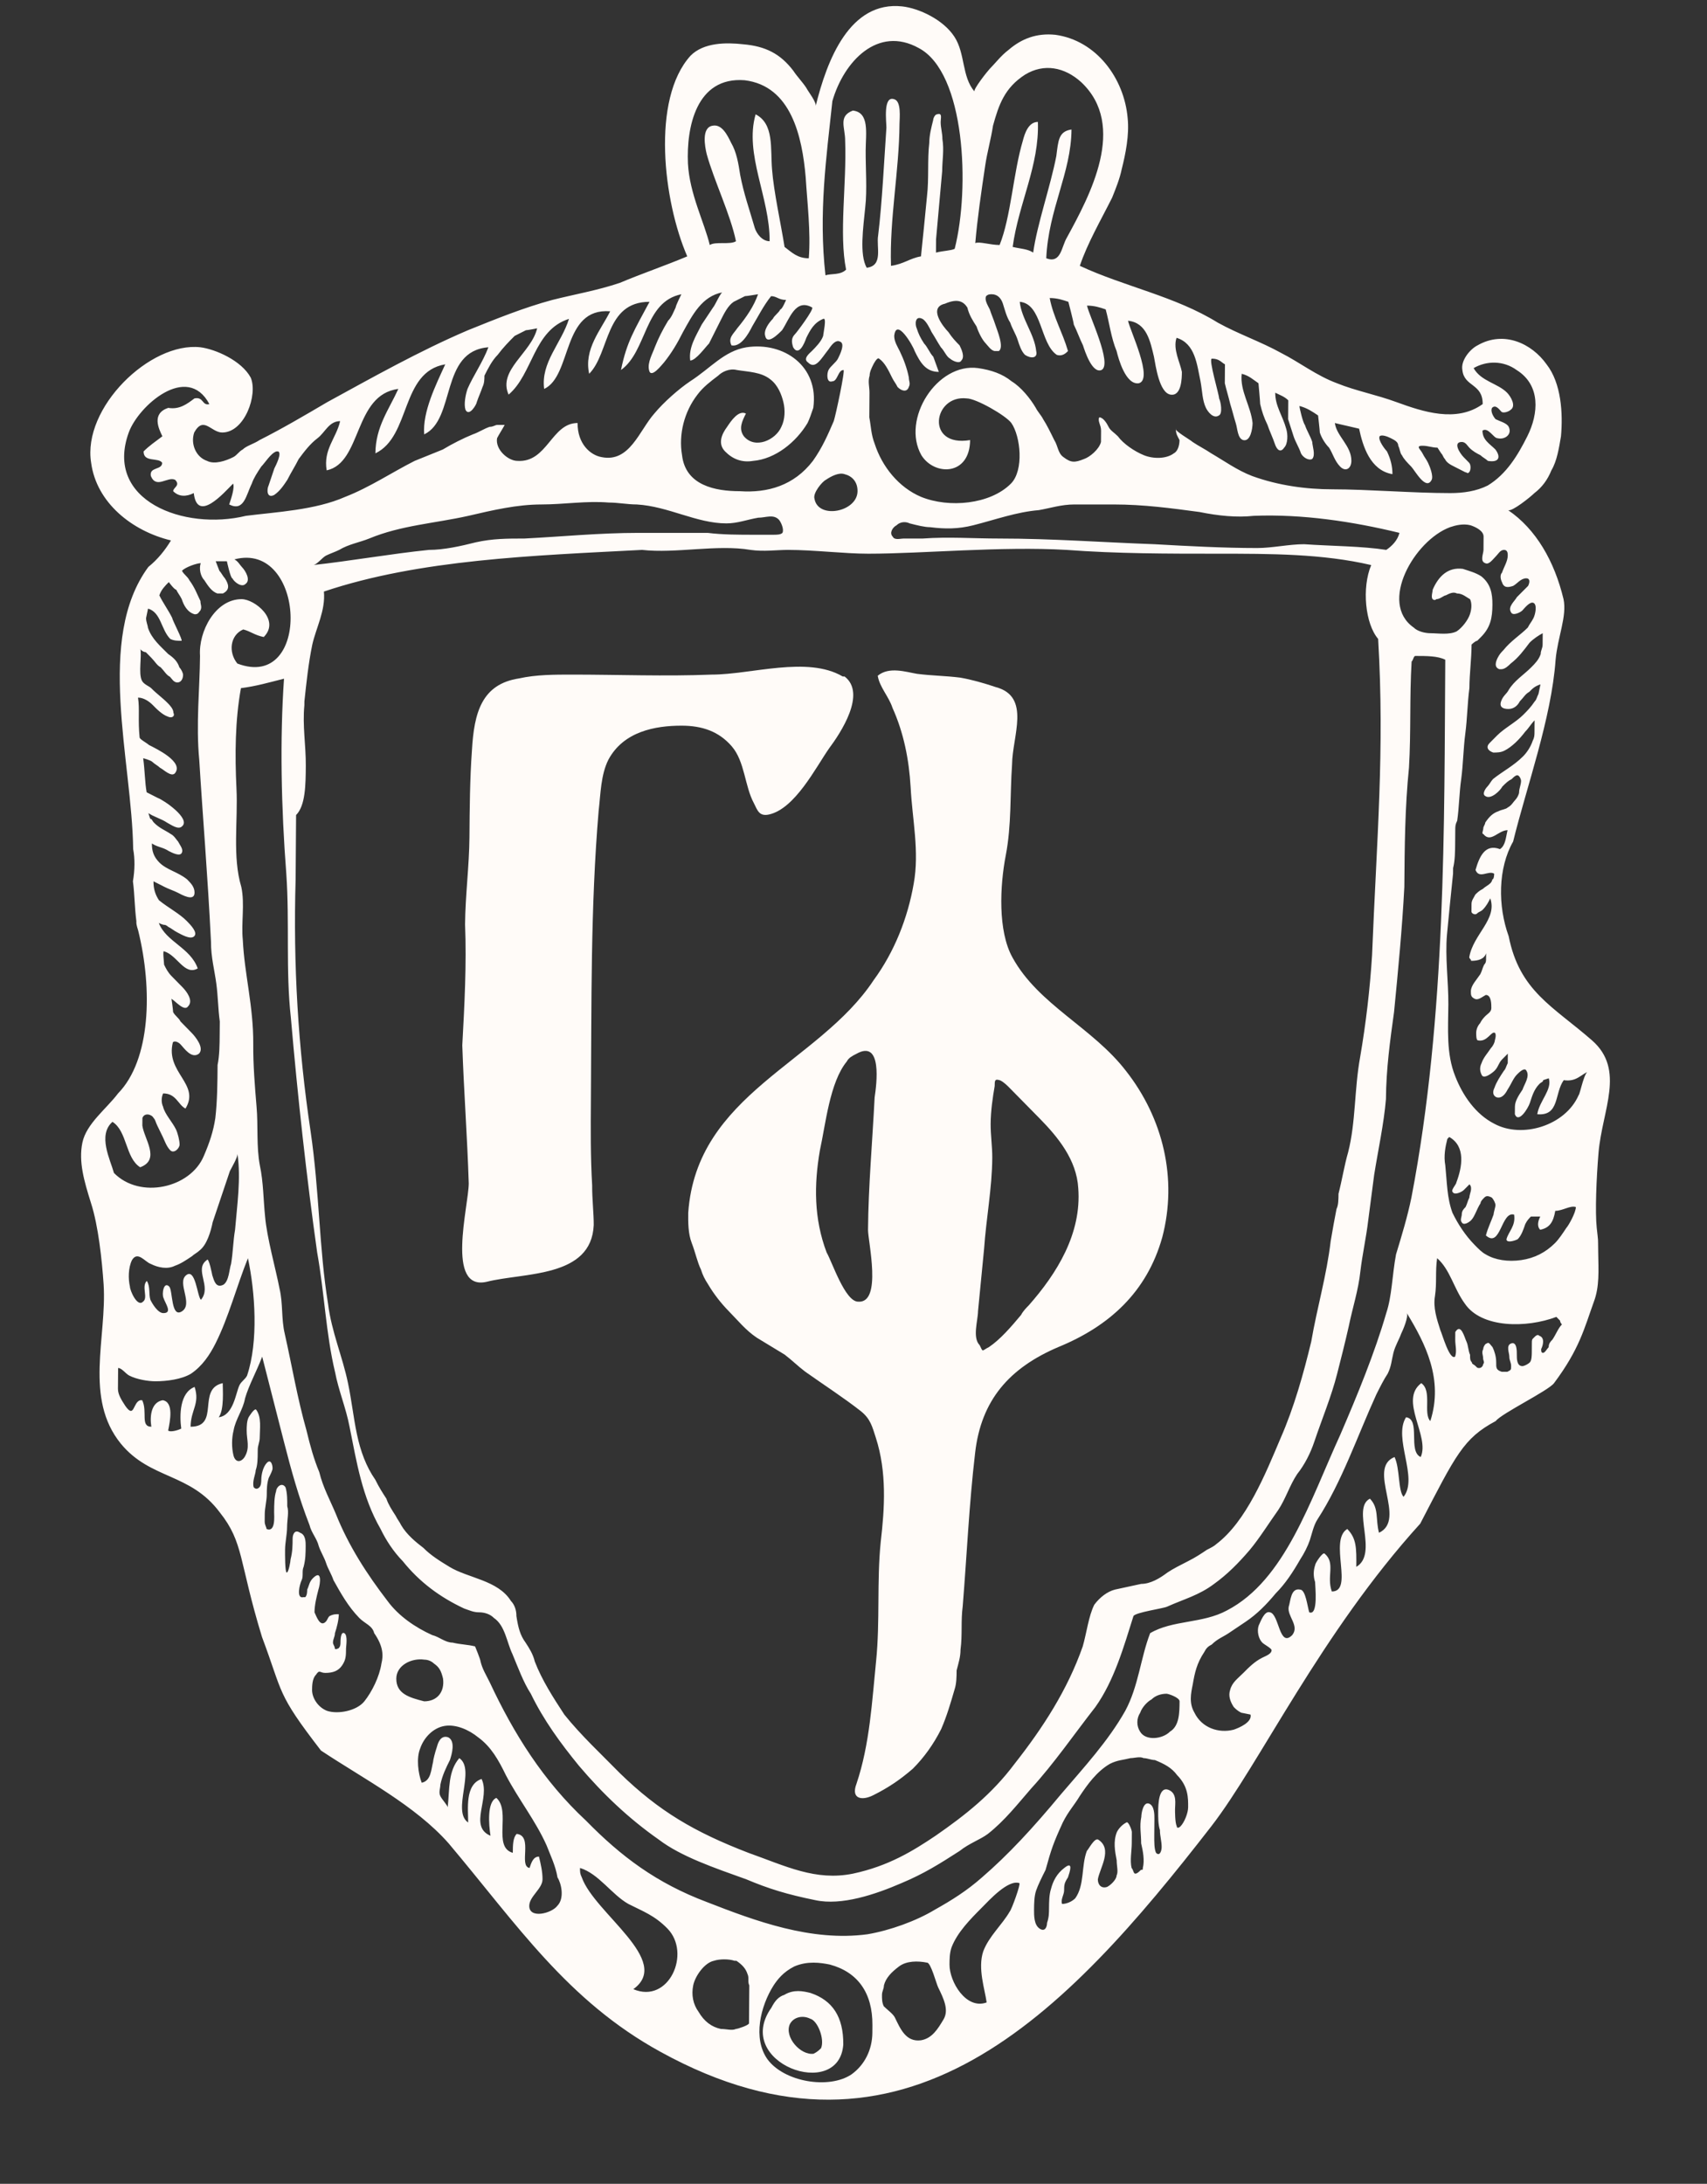<?xml version="1.0" encoding="UTF-8"?> <svg xmlns="http://www.w3.org/2000/svg" width="61" height="78" viewBox="0 0 61 78" fill="none"><rect x="0" y="0" width="61" height="78" fill="#333333" stroke="none"/><g clip-path="url(#clip0_2283_529)"><path d="M28.959 71.182C28.695 71.116 28.365 71.05 28.033 71.248C27.834 71.314 27.701 71.445 27.567 71.708C26.164 73.683 29.988 75.066 30.135 73.025C30.143 72.037 29.75 71.445 28.959 71.182ZM29.341 73.156C29.274 73.222 29.208 73.288 29.075 73.354C28.612 73.42 28.022 72.762 28.224 72.301C28.358 72.037 28.689 71.972 28.952 72.103C29.216 72.169 29.476 72.828 29.341 73.156Z" fill="#FFFBF8"></path><path d="M16.751 42.269C16.745 43.08 15.921 46.12 17.394 45.782C18.732 45.444 21.136 45.647 21.217 43.755C21.22 43.35 21.157 42.809 21.161 42.337C21.101 41.323 21.109 40.31 21.116 39.296C21.142 35.851 21.1 32.405 21.393 28.959C21.464 28.351 21.469 27.675 21.741 27.135C22.283 26.122 23.42 25.919 24.355 25.919C25.09 25.919 25.69 26.122 26.154 26.662C26.618 27.203 26.611 28.081 26.941 28.689C27.072 28.959 27.137 29.162 27.472 29.094C28.409 28.892 29.155 27.405 29.628 26.73C30.033 26.189 30.978 24.77 30.181 24.162H30.114C28.85 23.419 26.841 24.095 25.438 24.095C23.767 24.162 22.097 24.095 20.427 24.095C19.825 24.095 19.157 24.095 18.555 24.23C17.217 24.433 16.942 25.446 16.865 26.797C16.791 27.811 16.783 28.892 16.776 29.905C16.768 30.919 16.627 32 16.619 33.013C16.676 34.432 16.598 35.918 16.52 37.337C16.575 38.959 16.697 40.58 16.751 42.269Z" fill="#FFFBF8"></path><path d="M24.594 43.318C24.591 43.656 24.588 44.061 24.72 44.399C24.851 44.736 24.916 45.074 25.048 45.344C25.113 45.547 25.179 45.682 25.311 45.885C25.51 46.222 25.775 46.56 26.041 46.83C26.374 47.168 26.639 47.505 27.039 47.776C27.372 47.978 27.706 48.181 28.039 48.383C28.306 48.586 28.505 48.789 28.772 48.991C29.438 49.464 30.171 49.937 30.771 50.41C31.104 50.68 31.169 50.95 31.299 51.355C31.692 52.571 31.616 53.855 31.473 55.07C31.329 56.489 31.452 57.907 31.308 59.325C31.163 60.744 31.085 62.297 30.605 63.716C30.401 64.256 30.802 64.324 31.205 64.121C31.743 63.851 32.147 63.581 32.619 63.175C33.024 62.77 33.362 62.297 33.634 61.757C33.839 61.284 33.976 60.811 34.113 60.339C34.182 60.136 34.184 59.866 34.185 59.663C34.254 59.393 34.323 59.19 34.325 58.92C34.396 58.38 34.332 57.907 34.403 57.367C34.551 55.543 34.631 53.719 34.846 51.896C35.06 50.005 36.074 48.856 37.821 48.113C39.634 47.37 40.983 46.154 41.533 44.196C42.085 42.102 41.565 39.941 40.238 38.252C39.043 36.699 37.107 35.888 36.182 34.2C35.653 33.254 35.732 31.633 35.941 30.552C36.15 29.472 36.09 28.391 36.166 27.31C36.173 26.297 36.853 24.879 35.583 24.541C35.182 24.406 34.714 24.271 34.313 24.203C33.778 24.136 33.309 24.136 32.773 24.068C32.372 24.001 31.771 23.798 31.366 24.136C31.43 24.541 31.763 24.879 31.894 25.284C32.289 26.162 32.483 27.108 32.542 28.121C32.601 29.269 32.861 30.417 32.651 31.565C32.441 32.781 31.963 33.997 31.219 35.01C29.255 37.982 24.893 39.063 24.594 43.318ZM34.95 46.83C35.022 46.087 35.095 45.344 35.167 44.601C35.242 43.52 35.451 42.44 35.459 41.359C35.462 40.954 35.398 40.549 35.401 40.143C35.404 39.671 35.475 39.198 35.545 38.792C35.546 38.59 35.547 38.522 35.747 38.59C35.881 38.657 36.014 38.792 36.08 38.86C36.213 38.995 36.346 39.13 36.479 39.265C36.679 39.468 36.945 39.738 37.144 39.941C37.809 40.616 38.473 41.427 38.532 42.44C38.654 44.061 37.773 45.479 36.76 46.627C36.692 46.695 36.557 46.83 36.489 46.965C36.151 47.37 35.746 47.843 35.342 48.113C35.073 48.249 35.14 48.316 35.008 48.046C34.742 47.776 34.947 47.168 34.95 46.83ZM29.299 41.089C29.507 40.143 29.651 38.657 30.26 37.914C30.328 37.779 30.462 37.712 30.597 37.644C31.539 37.104 31.326 38.725 31.255 39.198C31.177 40.751 31.031 42.372 31.019 43.926C31.016 44.331 31.536 46.56 30.666 46.492C30.197 46.492 29.738 45.074 29.54 44.736C29.08 43.52 29.089 42.305 29.299 41.089Z" fill="#FFFBF8"></path><path d="M56.892 37.16C55.498 35.943 54.3 35.402 53.913 33.44C53.52 32.358 53.53 31.005 54.072 30.058C54.554 28.096 55.441 25.661 55.59 23.564C55.663 22.753 56.002 22.009 55.873 21.4C55.549 20.047 54.889 18.897 53.892 18.221C54.025 18.288 54.697 17.747 54.832 17.612C55.1 17.409 55.303 17.139 55.439 16.8C55.642 16.462 55.712 15.989 55.782 15.583C55.855 14.771 55.796 13.689 55.267 13.013C54.738 12.268 53.739 11.795 52.799 12.336C52.531 12.471 52.194 12.877 52.258 13.216C52.321 13.824 52.99 13.689 52.984 14.433C52.044 15.109 50.844 14.704 49.911 14.365C49.178 14.095 48.444 13.96 47.778 13.689C47.045 13.418 46.447 12.945 45.782 12.607C45.05 12.201 44.25 11.93 43.518 11.524C41.988 10.578 40.186 10.239 38.588 9.495C38.861 8.684 39.335 7.872 39.742 7.06C39.878 6.722 40.014 6.384 40.084 6.046C40.221 5.504 40.36 4.828 40.297 4.219C40.175 2.799 39.182 1.446 37.714 1.243C37.046 1.175 36.51 1.378 36.039 1.784C35.77 1.987 35.568 2.258 35.366 2.461C35.299 2.528 34.759 3.205 34.826 3.272C34.362 2.731 34.502 1.92 34.105 1.311C33.709 0.702 32.843 0.296 32.242 0.229C30.373 0.026 29.555 2.122 29.142 3.813C29.21 3.678 28.879 3.272 28.813 3.137C28.681 2.934 28.482 2.731 28.35 2.528C27.887 1.92 27.354 1.649 26.553 1.581C25.952 1.514 25.15 1.514 24.679 1.987C23.264 3.543 23.705 7.196 24.559 9.157C23.755 9.495 22.951 9.766 22.147 10.104C21.343 10.375 20.54 10.51 19.737 10.713C18.733 10.983 17.727 11.389 16.722 11.795C14.979 12.539 13.302 13.486 11.692 14.365C10.886 14.839 10.081 15.312 9.276 15.718C9.075 15.854 8.807 15.921 8.672 16.056C8.538 16.124 8.471 16.259 8.336 16.327C8.068 16.462 7.666 16.598 7.4 16.462C7 16.327 6.803 15.854 6.94 15.448C7.278 14.839 7.541 15.448 7.942 15.448C8.744 15.448 9.221 14.095 8.959 13.486C8.629 12.877 7.697 12.472 7.163 12.404C5.36 12.201 2.937 14.568 3.257 16.53C3.447 17.95 4.709 18.965 6.109 19.303C5.907 19.641 5.637 19.98 5.301 20.25C3.411 22.82 4.715 27.149 4.759 30.329C4.823 30.667 4.82 31.073 4.75 31.478C4.813 31.952 4.81 32.425 4.873 32.899C4.873 32.967 4.873 32.967 4.873 32.967C4.873 32.967 4.872 33.034 4.938 33.237C5.457 35.334 5.387 37.859 4.218 39.054C3.813 39.595 3.083 40.136 2.944 40.813C2.805 41.489 2.999 42.165 3.254 42.977C3.515 43.789 3.643 44.998 3.703 45.877C3.823 47.772 2.997 49.944 4.321 51.568C5.381 52.853 6.797 52.599 7.855 54.02C8.716 55.102 8.529 55.746 9.362 58.467C10.13 60.516 9.869 60.45 11.47 62.525C12.999 63.54 14.839 64.487 16.032 65.84C18.482 68.748 20.275 71.46 23.602 73.286C32.32 78.088 38.091 71.928 43.286 65.231C45.017 62.999 47.199 58.332 50.752 54.421C52.025 51.97 52.291 51.374 53.451 50.756C53.654 50.485 55.33 49.674 55.533 49.403C56.444 48.186 56.616 47.441 56.957 46.495C57.162 45.953 57.122 45.378 57.112 44.736C57.102 44.127 57.121 44.428 57.06 43.859C56.999 43.291 57.046 42.094 57.124 41.171C57.254 39.642 58.093 38.215 56.892 37.16ZM35.207 5.91C35.277 5.437 35.414 4.963 35.485 4.49C35.691 3.746 35.896 3.137 36.634 2.664C37.305 2.258 38.039 2.393 38.636 2.934C40.295 4.49 38.941 6.993 38.128 8.481C37.925 8.819 37.92 9.428 37.388 9.225C37.467 7.466 38.279 6.181 38.29 4.625C37.822 4.693 37.819 5.031 37.748 5.572C37.54 6.654 37.062 8.007 36.921 9.022C36.722 8.886 36.455 8.886 36.188 8.819C36.4 7.263 37.145 5.91 37.089 4.355C36.755 4.355 36.619 4.76 36.55 5.031C36.207 6.181 36.129 7.737 35.721 8.751C35.386 8.751 34.987 8.616 34.852 8.684C34.926 7.804 35.066 6.857 35.207 5.91ZM34.568 10.983C34.633 11.254 34.765 11.457 34.897 11.66C34.963 11.863 35.094 12.133 35.227 12.268C35.293 12.336 35.425 12.539 35.559 12.539C35.626 12.539 35.693 12.539 35.693 12.539C35.894 12.404 35.631 11.795 35.566 11.592C35.501 11.389 35.435 11.254 35.37 11.051C35.304 10.916 35.172 10.713 35.239 10.578C35.307 10.51 35.373 10.51 35.44 10.51C35.641 10.51 35.773 10.645 35.839 10.848C35.904 11.051 35.969 11.322 36.101 11.524C36.166 11.727 36.298 11.93 36.364 12.133C36.429 12.336 36.494 12.539 36.627 12.674C36.827 12.81 37.094 12.81 37.029 12.539C36.967 11.93 36.503 11.389 36.441 10.78C37.242 10.848 37.164 12.268 37.763 12.674C37.963 12.742 38.098 12.607 38.165 12.539C37.969 11.863 37.639 11.322 37.511 10.645C37.778 10.645 37.978 10.713 38.178 10.78C38.178 10.78 38.373 11.524 38.372 11.592C38.504 11.863 38.569 12.066 38.701 12.336C38.766 12.539 39.028 13.351 39.362 13.216C39.765 13.013 38.909 11.254 38.845 10.916C39.112 10.916 39.312 10.983 39.512 11.051C39.642 11.524 39.705 12.066 39.902 12.539C39.967 12.81 40.227 13.757 40.695 13.689C41.231 13.554 40.375 11.795 40.311 11.457C40.979 11.524 41.107 12.201 41.237 12.742C41.301 13.08 41.428 14.027 41.828 14.095C42.229 14.162 42.234 13.486 42.235 13.283C42.171 12.945 41.907 12.472 42.044 12.066C42.71 12.268 42.772 13.013 42.901 13.621C42.965 13.96 42.963 14.298 43.094 14.568C43.16 14.704 43.359 14.974 43.56 14.839C43.694 14.771 43.63 14.365 43.565 14.23C43.566 14.095 43.174 12.81 43.308 12.81C43.575 12.81 43.641 12.945 43.774 13.013C43.774 13.013 43.77 13.621 43.769 13.689C43.834 13.96 43.899 14.162 43.964 14.433C44.029 14.636 44.094 14.906 44.159 15.109C44.225 15.312 44.222 15.651 44.422 15.718C44.689 15.786 44.759 15.312 44.761 15.109C44.699 14.501 44.302 13.96 44.373 13.351C44.64 13.418 44.772 13.554 44.972 13.689C44.972 13.689 45.034 14.365 45.033 14.433C45.098 14.704 45.163 14.906 45.295 15.177C45.36 15.38 45.492 15.651 45.557 15.854C45.623 16.056 45.755 16.192 45.89 15.989C46.025 15.854 46.027 15.515 45.962 15.312C45.832 14.839 45.567 14.501 45.571 14.027C45.704 14.095 45.904 14.162 46.036 14.298C46.036 14.298 46.032 14.906 46.031 14.974C46.097 15.177 46.162 15.38 46.227 15.583C46.293 15.786 46.425 15.989 46.49 16.192C46.556 16.327 46.755 16.462 46.889 16.395C47.024 16.259 46.893 15.921 46.894 15.786C46.829 15.583 46.697 15.38 46.631 15.177C46.565 15.109 46.435 14.568 46.436 14.501C46.703 14.568 46.902 14.704 47.102 14.839C47.102 14.839 47.164 15.38 47.164 15.448C47.229 15.651 47.361 15.854 47.494 15.989C47.626 16.192 47.691 16.462 47.89 16.665C48.089 16.868 48.29 16.733 48.292 16.462C48.296 15.921 47.764 15.583 47.701 15.109C47.968 15.177 48.301 15.245 48.568 15.312C48.697 15.921 48.958 16.8 49.759 16.936C49.761 16.665 49.696 16.395 49.564 16.124C49.498 16.056 49.233 15.718 49.301 15.583C49.368 15.515 49.568 15.583 49.701 15.651C49.835 15.718 49.968 15.786 49.967 15.921C50.032 16.056 50.031 16.192 50.098 16.259C50.164 16.395 50.296 16.53 50.429 16.665C50.561 16.8 50.957 17.544 51.16 17.139C51.228 17.003 51.097 16.665 51.031 16.53C50.965 16.395 50.899 16.327 50.833 16.192C50.767 16.056 50.568 15.921 50.835 15.921C51.036 15.921 51.169 15.989 51.369 15.989L51.502 16.192C51.568 16.259 51.567 16.327 51.634 16.395C51.699 16.53 51.833 16.598 51.966 16.665C52.099 16.733 52.232 16.8 52.365 16.868C52.432 16.868 52.431 16.936 52.499 16.868C52.566 16.8 52.567 16.598 52.501 16.53C52.435 16.462 52.369 16.395 52.302 16.327C52.17 16.192 51.905 15.786 52.239 15.786C52.373 15.786 52.439 15.921 52.505 15.989C52.638 16.124 52.771 16.192 52.904 16.259C52.971 16.327 53.103 16.395 53.17 16.462C53.57 16.53 53.639 16.327 53.44 16.056C53.241 15.854 52.975 15.718 52.977 15.38C53.179 15.245 53.376 15.651 53.51 15.651C53.777 15.718 54.046 15.515 53.914 15.245C53.848 15.109 53.581 15.042 53.448 14.974C53.382 14.906 53.25 14.704 53.318 14.568C53.452 14.433 53.584 14.636 53.651 14.704C53.717 14.771 53.918 14.704 53.985 14.636C54.187 14.501 53.989 14.162 53.856 14.027C53.525 13.689 52.924 13.621 52.66 13.148C53.129 12.877 53.731 12.877 54.196 13.216C55.061 13.757 54.986 14.771 54.579 15.583C54.24 16.259 53.835 16.936 53.163 17.342C52.761 17.544 52.293 17.612 51.825 17.612C50.489 17.612 48.886 17.477 47.617 17.477C46.681 17.477 45.68 17.342 44.747 17.003C44.214 16.8 43.749 16.462 43.283 16.192C43.084 16.056 42.817 15.921 42.618 15.786C42.551 15.718 41.953 15.38 42.02 15.312C42.018 15.515 42.085 15.583 42.15 15.718C42.149 15.921 42.081 16.124 41.947 16.192C41.678 16.395 41.21 16.395 40.877 16.259C40.544 16.124 40.145 15.854 39.947 15.583C39.814 15.448 39.681 15.38 39.615 15.245C39.549 15.109 39.417 14.906 39.283 14.906C39.215 15.042 39.348 15.177 39.347 15.38C39.346 15.515 39.345 15.651 39.344 15.786C39.275 16.056 38.939 16.327 38.738 16.395C38.403 16.53 38.269 16.53 38.003 16.327C37.804 16.192 37.806 15.921 37.674 15.718C37.542 15.448 37.41 15.177 37.278 14.974C37.212 14.839 37.08 14.704 37.014 14.568C36.816 14.23 36.485 13.824 36.152 13.621C35.82 13.351 35.42 13.216 34.953 13.148C33.485 12.945 32.2 14.974 32.926 16.259C33.388 17.003 34.657 17.003 34.667 15.718C33.061 15.989 33.343 14.095 34.544 14.23C34.878 14.23 35.943 14.839 36.141 15.109C36.472 15.583 36.597 16.8 36.125 17.274C35.385 18.018 33.914 18.153 32.915 17.747C32.115 17.409 31.52 16.665 31.258 15.854C31.127 15.515 31.129 15.245 31.065 14.906C31.067 14.636 31.069 14.298 31.071 14.027C31.073 13.824 31.008 13.621 31.076 13.418C31.077 13.283 31.145 13.148 31.212 13.013C31.212 13.013 31.348 12.742 31.414 12.81C31.614 12.945 31.745 13.216 31.877 13.486C31.943 13.621 32.009 13.689 32.075 13.824C32.208 13.96 32.408 14.027 32.476 13.824C32.544 13.689 32.477 13.621 32.478 13.486C32.414 13.148 32.283 12.81 32.151 12.539C32.086 12.404 31.953 12.201 31.955 11.998C32.027 11.322 32.62 12.336 32.686 12.539C32.883 12.945 33.081 13.283 33.549 13.283L33.352 12.742C33.22 12.607 33.154 12.404 33.022 12.268C32.89 12.066 32.824 11.93 32.759 11.727C32.693 11.592 32.695 11.254 32.962 11.389C33.095 11.457 33.227 11.727 33.292 11.863C33.424 12.066 33.49 12.201 33.622 12.404C33.755 12.539 33.82 12.742 33.953 12.81C34.02 12.877 34.286 13.013 34.354 12.877C34.488 12.742 34.357 12.471 34.291 12.336C34.158 12.201 34.026 12.066 33.894 11.863C33.695 11.66 33.165 10.983 33.767 10.848C34.237 10.645 34.436 10.78 34.568 10.983ZM10.928 27.352C10.933 26.608 10.805 25.932 10.877 25.188C10.877 25.12 10.877 25.12 10.878 25.052C10.95 24.376 11.021 23.7 11.16 23.023C11.298 22.415 11.637 21.806 11.575 21.129C14.991 19.98 19.068 19.844 22.945 19.641C24.147 19.777 25.619 19.438 26.82 19.641C27.288 19.709 27.756 19.641 28.157 19.641C29.092 19.641 30.16 19.777 31.029 19.777C32.967 19.777 35.775 19.506 38.112 19.641C39.916 19.777 41.72 19.777 43.524 19.777C45.395 19.777 47.266 19.777 49 20.183C48.66 20.994 48.784 22.279 49.248 22.82C49.485 26.811 49.195 29.99 49.031 34.116C48.955 35.334 48.812 36.551 48.603 37.769C48.394 38.919 48.452 40.069 48.177 41.151C48.04 41.624 47.969 42.098 47.832 42.639C47.83 42.842 47.829 43.045 47.761 43.18C47.692 43.519 47.622 43.924 47.552 44.33C47.41 45.548 47.067 46.698 46.858 47.915C46.582 49.065 46.239 50.282 45.763 51.365C45.219 52.65 44.538 54.341 43.463 55.153C43.396 55.22 43.262 55.288 43.128 55.355C42.926 55.491 42.725 55.626 42.456 55.761C42.188 55.897 41.92 56.032 41.718 56.167C41.45 56.37 41.114 56.573 40.78 56.573C40.445 56.641 40.178 56.708 39.843 56.776C39.575 56.844 39.306 57.047 39.104 57.317C38.901 57.723 38.829 58.332 38.692 58.805C38.146 60.361 37.267 61.714 36.256 62.999C35.446 64.081 34.505 64.825 33.431 65.569C32.625 66.11 31.752 66.651 30.48 66.922C29.142 67.193 28.077 66.651 26.744 66.178C24.812 65.434 23.548 64.69 22.155 63.337C21.492 62.661 20.762 61.984 20.166 61.24C19.769 60.632 19.373 60.023 19.111 59.346C19.046 59.076 18.914 58.873 18.782 58.67C18.583 58.4 18.518 58.129 18.454 57.723C18.456 57.52 18.391 57.317 18.258 57.182C17.796 56.438 16.727 56.37 16.062 55.964C15.729 55.761 15.397 55.558 15.132 55.288C14.866 55.085 14.534 54.815 14.336 54.476C14.27 54.341 14.204 54.273 14.138 54.138C14.006 53.935 13.874 53.732 13.808 53.529C13.676 53.326 13.544 53.123 13.412 52.853C13.082 52.379 12.885 51.838 12.756 51.23C12.627 50.621 12.565 50.012 12.436 49.403C12.242 48.456 11.848 47.577 11.722 46.562C11.402 44.601 11.417 42.571 11.099 40.407C10.653 37.431 10.474 34.455 10.564 31.411C10.569 30.667 10.575 29.855 10.581 29.111C10.917 28.773 10.923 28.029 10.928 27.352ZM11.181 20.183C11.315 20.183 11.517 19.912 11.651 19.844C11.786 19.777 11.986 19.709 12.121 19.641C12.456 19.438 12.857 19.371 13.193 19.235C14.332 18.762 15.535 18.694 16.74 18.424C17.61 18.221 18.48 18.018 19.349 18.018C20.151 18.018 20.953 17.883 21.755 17.95C22.089 17.95 22.422 18.018 22.757 18.018C23.892 18.086 24.89 18.694 25.959 18.694C26.36 18.694 26.695 18.559 27.096 18.491C27.363 18.491 27.632 18.356 27.831 18.559C27.897 18.627 28.029 18.897 27.961 19.033C27.893 19.1 27.76 19.1 27.626 19.1C27.426 19.1 27.158 19.1 26.958 19.1C26.424 19.1 25.822 19.1 25.288 19.033C25.088 19.033 24.887 19.033 24.62 19.033C24.018 19.033 23.417 19.033 22.816 19.033C21.413 19.033 20.075 19.168 18.738 19.235C18.137 19.235 17.602 19.235 17 19.371C16.465 19.506 15.862 19.641 15.328 19.641C13.99 19.777 12.452 20.047 11.181 20.183ZM29.106 17.815C29.04 17.612 29.377 17.206 29.511 17.139C29.713 17.003 29.981 16.868 30.181 16.936C30.448 17.003 30.647 17.206 30.644 17.544C30.639 18.288 29.234 18.559 29.106 17.815ZM49.538 19.641C48.671 19.506 47.602 19.506 46.6 19.438C46.065 19.438 45.463 19.574 44.928 19.574C43.726 19.574 42.457 19.506 41.254 19.438C39.384 19.371 37.581 19.235 35.71 19.235C34.775 19.235 33.907 19.168 32.971 19.235C32.77 19.235 32.503 19.235 32.302 19.235C32.169 19.235 31.968 19.303 31.902 19.168C31.769 19.033 31.904 18.83 32.038 18.762C32.173 18.627 32.374 18.627 32.507 18.694C32.774 18.762 33.04 18.83 33.241 18.83C33.775 18.897 34.242 18.897 34.778 18.762C35.581 18.559 36.319 18.288 37.121 18.221C37.522 18.153 37.924 18.018 38.392 18.018C38.859 18.018 39.327 18.018 39.795 18.018C40.864 18.018 41.865 18.153 42.867 18.288C43.534 18.424 44.201 18.491 44.803 18.424C46.541 18.356 48.343 18.627 50.01 19.033C49.942 19.303 49.74 19.506 49.538 19.641ZM29.745 3.611C30.156 2.19 31.369 0.905 32.833 1.717C34.496 2.596 34.666 6.722 34.116 8.887C33.982 8.954 33.715 8.954 33.447 9.022C33.448 8.886 33.449 8.751 33.45 8.548C33.523 7.737 33.596 6.925 33.669 6.113C33.672 5.707 33.741 5.369 33.677 4.963C33.679 4.76 33.613 4.558 33.615 4.355C33.616 4.219 33.684 4.016 33.483 4.084C33.416 4.084 33.349 4.219 33.348 4.287C33.279 4.558 33.21 4.828 33.208 5.099C33.137 5.707 33.199 6.384 33.128 6.993C33.055 7.737 32.983 8.481 32.911 9.157C32.51 9.225 32.308 9.428 31.84 9.495C31.785 7.804 32.132 6.113 32.144 4.422C32.146 4.219 32.217 3.611 31.951 3.543C31.55 3.408 31.677 4.355 31.676 4.558C31.601 5.64 31.522 7.263 31.38 8.413C31.31 8.819 31.573 9.495 30.971 9.563C30.707 9.089 30.847 8.142 30.92 7.398C30.991 6.79 30.93 5.978 30.935 5.369C30.939 4.76 31.078 4.016 30.477 3.949C29.942 4.152 30.206 4.558 30.202 5.031C30.258 6.587 29.977 8.345 30.235 9.631C30.033 9.833 29.7 9.766 29.498 9.833C29.248 7.601 29.529 5.64 29.745 3.611ZM26.61 2.866C28.279 3.069 28.666 4.896 28.79 6.316C28.849 7.263 28.976 8.278 28.902 9.225C28.501 9.225 28.302 9.022 28.036 8.819C27.909 8.007 27.65 6.857 27.589 6.046C27.527 5.302 27.668 4.422 27.002 4.084C26.591 5.504 27.515 7.06 27.503 8.616C27.236 8.616 27.037 8.345 26.972 8.142C26.777 7.466 26.58 6.925 26.451 6.249C26.388 5.843 26.324 5.437 26.126 5.099C25.994 4.828 25.797 4.422 25.462 4.49C25.061 4.558 25.189 5.234 25.254 5.504C25.515 6.451 26.107 7.669 26.3 8.616C26.099 8.751 25.565 8.616 25.364 8.751C25.169 7.94 24.642 6.925 24.584 5.843C24.526 4.558 24.874 2.731 26.61 2.866ZM4.601 15.448C4.942 14.501 6.691 12.945 7.482 14.433C7.214 14.501 7.283 14.162 6.949 14.23C6.68 14.433 6.411 14.636 6.011 14.568C5.408 14.771 5.671 15.312 5.803 15.583C5.534 15.786 5.333 15.921 5.131 16.124C5.128 16.53 5.664 16.327 5.796 16.53C5.794 16.8 5.327 16.665 5.391 17.003C5.588 17.477 5.993 17.003 6.259 17.139C6.458 17.342 6.19 17.409 6.189 17.544C6.388 17.747 6.655 17.747 6.924 17.612C7.049 18.694 7.993 17.612 8.329 17.274C8.395 17.409 8.259 17.815 8.19 18.018C8.723 18.288 8.794 17.68 8.998 17.274C9.066 17.071 9.201 16.868 9.336 16.665C9.471 16.53 9.674 16.192 9.875 16.124H9.942C10.075 16.192 9.871 16.598 9.803 16.733C9.735 16.936 9.667 17.139 9.598 17.342C9.531 17.477 9.528 17.815 9.796 17.68C9.998 17.544 10.133 17.342 10.268 17.139C10.404 16.868 10.539 16.665 10.674 16.395C10.877 16.124 11.079 15.854 11.348 15.651C11.617 15.448 11.754 15.042 12.155 15.042C12.016 15.651 11.546 16.056 11.674 16.8C12.945 16.53 12.629 14.095 14.234 13.892C13.895 14.636 13.422 15.245 13.415 16.192C14.69 15.583 14.306 13.283 15.911 13.013C15.572 13.757 15.097 14.704 15.158 15.515C16.297 14.974 15.714 12.539 17.453 12.404C17.248 12.945 16.911 13.418 16.706 13.892C16.638 14.095 16.569 14.433 16.634 14.636C16.766 14.906 17.037 14.433 17.037 14.365C17.105 14.162 17.173 14.027 17.242 13.824C17.309 13.689 17.31 13.554 17.311 13.418C17.447 13.148 17.583 12.877 17.785 12.674C17.987 12.404 18.189 12.201 18.391 11.998C18.525 11.93 18.659 11.863 18.793 11.795C18.86 11.795 19.195 11.727 19.195 11.727C18.988 12.607 17.781 13.216 18.175 14.095C19.049 13.351 19.061 11.795 20.333 11.389C20.059 12.268 19.319 12.945 19.446 13.892C20.452 13.418 20.069 10.983 21.805 11.119C21.466 11.795 20.86 12.471 21.054 13.351C21.794 12.607 21.607 10.78 23.211 10.78C22.669 11.795 22.398 12.201 22.191 13.216C23.131 12.539 23.01 10.78 24.349 10.51C24.349 10.51 24.145 10.916 24.145 10.983C24.077 11.119 24.009 11.322 23.874 11.457C23.671 11.795 23.535 12.066 23.399 12.404C23.331 12.607 23.128 12.945 23.193 13.216C23.257 13.554 23.662 13.013 23.729 12.945C23.999 12.607 24.202 12.268 24.405 11.863C24.744 11.254 25.083 10.578 25.819 10.442C25.752 10.442 25.548 10.916 25.481 10.983C25.346 11.186 25.211 11.389 25.076 11.592C24.872 11.998 24.602 12.404 24.665 12.877C24.866 12.877 25.203 12.404 25.338 12.268C25.474 11.998 25.609 11.727 25.745 11.457C25.88 11.186 26.016 10.916 26.218 10.78C26.352 10.713 26.486 10.645 26.62 10.578C26.687 10.578 27.088 10.51 27.088 10.51C26.951 10.916 26.681 11.322 26.344 11.727C26.209 11.93 26.008 12.066 26.139 12.336C26.473 12.404 26.744 11.93 26.879 11.66C27.082 11.322 27.285 10.916 27.555 10.578C27.756 10.578 27.822 10.713 28.089 10.713C28.089 10.713 27.953 11.051 27.886 11.051C27.818 11.186 27.684 11.254 27.616 11.389C27.482 11.524 27.279 11.795 27.345 11.998C27.409 12.336 27.813 11.93 27.947 11.795C28.218 11.389 28.423 10.645 29.023 10.983C29.089 11.051 28.481 11.863 28.414 11.93C28.279 12.066 28.278 12.201 28.344 12.404C28.542 12.742 28.746 12.268 28.814 12.066C28.95 11.795 29.085 11.524 29.42 11.389C29.554 11.322 29.416 11.93 29.416 11.998C29.348 12.201 29.145 12.404 29.011 12.539C28.944 12.607 28.675 12.81 28.874 12.945C29.14 13.216 29.343 12.81 29.613 12.472C29.748 12.268 29.883 12.133 30.016 12.201C30.216 12.268 30.012 12.674 29.944 12.81C29.877 12.945 29.675 13.08 29.607 13.216C29.54 13.351 29.537 13.689 29.738 13.621C29.938 13.621 29.941 13.216 30.142 13.216C30.209 13.216 29.863 14.839 29.794 15.042C29.59 15.515 29.386 15.989 29.049 16.462C28.374 17.342 27.437 17.612 26.435 17.544C25.566 17.544 24.499 17.342 24.373 16.259C24.245 15.515 24.451 14.704 24.924 14.095C25.126 13.824 25.395 13.621 25.664 13.418C25.798 13.283 26.066 13.148 26.333 13.216C26.734 13.283 27.201 13.283 27.533 13.554C27.799 13.757 27.93 14.095 27.995 14.365C28.06 14.636 28.057 14.974 27.922 15.245C27.718 15.718 26.98 16.056 26.583 15.583C26.384 15.312 26.52 15.042 26.656 14.771C26.39 14.636 26.119 15.042 25.984 15.245C25.782 15.515 25.646 15.854 25.911 16.124C26.176 16.395 26.509 16.53 26.911 16.462C27.713 16.395 28.453 15.786 28.858 15.109C28.926 14.974 28.994 14.771 29.063 14.568C29.274 13.08 28.011 12.201 26.673 12.404C25.87 12.539 25.398 13.148 24.66 13.621C24.257 13.892 23.719 14.365 23.382 14.771C22.843 15.38 22.5 16.53 21.499 16.327C21.099 16.259 20.634 15.854 20.64 15.109C19.704 15.109 19.56 16.53 18.492 16.462C18.157 16.462 17.693 16.056 17.763 15.651C17.831 15.515 17.965 15.312 18.034 15.177C18.034 15.177 17.833 15.177 17.766 15.177C17.699 15.177 17.632 15.245 17.498 15.245C17.297 15.312 17.096 15.448 16.895 15.515C16.56 15.651 16.157 15.854 15.822 16.056C15.487 16.192 15.152 16.327 14.817 16.462C14.012 16.868 13.206 17.409 12.335 17.747C11.262 18.221 9.859 18.288 8.789 18.424C6.58 18.965 3.715 17.883 4.601 15.448ZM4.019 40.069C4.551 40.407 4.477 41.354 5.009 41.692C5.746 41.422 5.15 40.678 5.087 40.204C5.087 40.136 5.088 40.001 5.089 39.934C5.157 39.731 5.424 39.798 5.49 39.934C5.556 40.001 5.555 40.069 5.621 40.204C5.687 40.339 5.753 40.475 5.819 40.61C5.884 40.745 5.95 40.948 6.082 41.083C6.215 41.219 6.417 41.016 6.418 40.88C6.419 40.745 6.354 40.475 6.288 40.339C6.157 40.069 5.891 39.798 5.827 39.528C5.761 39.392 5.762 39.189 5.83 39.054C6.298 39.054 6.362 39.46 6.628 39.595C7.169 38.716 5.902 38.31 6.178 37.228C6.245 37.16 6.378 37.228 6.444 37.295C6.577 37.431 6.841 37.837 7.11 37.634C7.312 37.431 6.981 37.025 6.848 36.89C6.716 36.754 6.583 36.619 6.45 36.484C6.385 36.349 6.251 36.281 6.186 36.146C6.186 36.078 6.123 35.605 6.122 35.672C6.255 35.74 6.587 36.146 6.722 35.943C6.924 35.74 6.659 35.402 6.526 35.266C6.394 35.131 6.261 34.996 6.128 34.861C5.996 34.725 5.93 34.59 5.864 34.455C5.865 34.387 5.801 33.913 5.868 33.981C6.334 34.116 6.596 34.861 7.066 34.59C6.804 33.846 5.937 33.643 5.675 32.967C5.675 32.967 5.808 33.034 5.875 33.034C5.941 33.034 6.008 33.102 6.008 33.102C6.141 33.169 6.207 33.237 6.34 33.305C6.473 33.372 6.806 33.575 6.941 33.44C7.075 33.305 6.81 33.034 6.677 32.899C6.412 32.628 6.013 32.425 5.681 32.155C5.548 31.952 5.483 31.749 5.485 31.478L5.885 31.681C6.018 31.749 6.218 31.817 6.351 31.884C6.484 31.952 6.95 32.222 6.952 31.884C6.954 31.681 6.821 31.546 6.688 31.411C6.356 31.14 5.956 31.073 5.69 30.802C5.491 30.599 5.426 30.396 5.428 30.126C5.628 30.261 5.828 30.261 6.028 30.396C6.161 30.464 6.427 30.599 6.495 30.464C6.563 30.329 6.43 30.193 6.364 30.058C6.298 29.99 6.232 29.855 6.099 29.787C5.899 29.652 5.699 29.584 5.501 29.382C5.434 29.314 5.435 29.246 5.368 29.246L5.303 29.043C5.502 29.179 5.769 29.246 5.968 29.382C6.101 29.449 6.367 29.652 6.502 29.517C6.838 29.246 5.841 28.57 5.641 28.502C5.508 28.435 5.374 28.367 5.241 28.299C5.177 27.961 5.18 27.555 5.117 27.082C5.117 27.082 5.383 27.149 5.45 27.217C5.516 27.285 5.649 27.352 5.715 27.42C5.849 27.488 6.114 27.758 6.248 27.623C6.586 27.217 5.587 26.744 5.321 26.608C5.254 26.541 4.988 26.405 4.989 26.338C4.926 25.729 4.996 25.323 4.932 24.917C5.133 24.917 5.332 25.052 5.465 25.188C5.597 25.323 5.796 25.526 5.996 25.594C6.129 25.661 6.263 25.594 6.198 25.459C6.199 25.323 6.066 25.188 6 25.12C5.801 24.917 5.601 24.782 5.402 24.579C5.336 24.512 5.136 24.444 5.07 24.309C4.939 24.038 5.077 23.429 5.012 23.159C5.012 23.226 5.145 23.294 5.211 23.294C5.278 23.362 5.344 23.429 5.41 23.497C5.543 23.632 5.609 23.767 5.742 23.835C5.875 23.97 5.94 24.106 6.073 24.173C6.14 24.241 6.206 24.376 6.339 24.376C6.473 24.376 6.541 24.241 6.542 24.106C6.542 24.038 6.476 23.903 6.41 23.835C6.345 23.632 6.212 23.497 6.013 23.362C5.747 23.091 5.415 22.82 5.285 22.415C5.285 22.347 5.219 22.212 5.22 22.076L5.29 21.738C5.756 21.873 5.752 22.482 6.083 22.82C6.217 22.888 6.35 22.888 6.484 22.888C6.551 22.888 6.155 22.144 6.156 22.076C6.024 21.806 5.826 21.535 5.694 21.265C5.762 21.062 5.897 20.927 6.032 20.791C6.032 20.791 6.23 21.062 6.297 21.062C6.363 21.197 6.429 21.265 6.495 21.4C6.56 21.603 6.692 21.873 6.959 21.941C7.092 21.941 7.093 21.873 7.16 21.806C7.228 21.671 7.162 21.603 7.163 21.468C7.031 21.197 6.965 20.994 6.767 20.724C6.701 20.588 6.568 20.521 6.502 20.385C6.637 20.25 7.039 20.115 7.173 20.115C7.104 20.318 7.169 20.588 7.302 20.724C7.434 20.927 7.566 21.129 7.766 21.197C7.833 21.197 7.9 21.197 7.966 21.197C8.235 21.062 8.169 20.859 8.037 20.656C7.971 20.588 7.905 20.453 7.839 20.385L7.708 20.047C7.841 20.047 7.975 20.047 8.108 20.047C8.108 20.047 8.238 20.656 8.304 20.656C8.37 20.791 8.636 20.994 8.771 20.859C8.972 20.724 8.774 20.385 8.641 20.25C8.575 20.183 8.509 20.047 8.376 19.98C10.92 19.303 11.148 24.714 8.482 23.7C8.151 23.294 8.223 22.685 8.692 22.482C8.959 22.55 9.091 22.685 9.425 22.753C10.031 22.144 9.101 21.4 8.633 21.4C7.698 21.4 7.088 22.55 7.148 23.429C7.14 24.579 6.997 25.864 7.121 27.149C7.24 29.111 7.424 31.276 7.54 33.643C7.537 34.184 7.667 34.657 7.73 35.131C7.793 35.605 7.79 36.01 7.854 36.484C7.853 36.619 7.851 36.822 7.85 36.957C7.848 37.295 7.845 37.701 7.775 38.04C7.771 38.648 7.766 39.325 7.695 39.934C7.624 40.407 7.488 40.813 7.284 41.286C6.807 42.436 5 42.842 4.072 41.895C3.942 41.422 3.481 40.542 4.019 40.069ZM7.179 46.427C7.046 46.292 6.987 45.277 6.651 45.548C6.315 45.818 6.911 46.562 6.508 46.833C6.105 47.103 6.179 46.089 6.047 45.953C5.847 45.751 5.777 46.224 5.843 46.359C5.908 46.562 6.173 46.901 5.839 46.901C5.638 46.901 5.441 46.562 5.375 46.427C5.309 46.224 5.378 45.953 5.246 45.751C5.044 45.953 5.308 46.359 5.107 46.495C4.905 46.698 4.642 46.089 4.643 45.953C4.579 45.683 4.582 45.277 4.717 45.007C4.92 44.668 5.184 45.074 5.384 45.142C5.65 45.277 5.984 45.345 6.253 45.209C6.453 45.142 6.655 45.007 6.856 44.871C6.924 44.804 7.058 44.736 7.125 44.668C7.394 44.465 7.531 43.992 7.6 43.654C7.737 43.248 7.873 42.842 8.01 42.436C8.078 42.233 8.147 42.03 8.215 41.828C8.283 41.692 8.486 41.354 8.487 41.219C8.614 42.098 8.473 43.045 8.4 43.924C8.33 44.33 8.327 44.736 8.258 45.142C8.189 45.345 8.186 45.751 7.985 45.886C7.716 46.021 7.652 45.751 7.586 45.548C7.586 45.548 7.458 44.871 7.39 45.007C6.92 45.345 7.583 45.953 7.179 46.427ZM7.816 50.621C8.019 50.35 7.957 49.606 7.959 49.403C7.022 49.606 7.881 50.959 6.811 50.959C6.816 50.35 7.151 50.147 6.955 49.538C6.419 49.741 6.413 50.553 6.477 51.026C6.343 51.094 6.075 51.162 6.009 51.094C6.078 50.756 6.217 50.08 5.816 50.012C5.415 50.08 5.344 50.553 5.408 50.959C5.007 50.959 5.279 50.418 5.081 50.012C5.014 50.012 5.014 50.012 5.014 50.012C4.746 50.08 4.809 50.688 4.478 50.215C4.346 50.012 4.214 49.809 4.215 49.606C4.216 49.538 4.221 48.862 4.221 48.862C4.355 48.862 4.487 49.065 4.62 49.133C4.886 49.268 5.286 49.336 5.554 49.336C5.955 49.336 6.49 49.268 6.825 49.065C7.228 48.794 7.498 48.389 7.702 47.983C8.177 47.036 8.452 45.953 8.86 44.939C9.119 46.156 9.239 47.915 8.829 49.133C8.762 49.268 8.627 49.336 8.56 49.471C8.424 49.741 8.351 50.553 7.816 50.621ZM13.631 59.414C13.561 59.888 13.29 60.429 13.02 60.767C12.75 61.105 12.081 61.24 11.681 61.105C11.348 60.97 11.15 60.632 11.152 60.361C11.153 60.226 11.155 59.955 11.29 59.82C11.425 59.617 11.424 59.752 11.624 59.752C11.891 59.752 12.092 59.685 12.227 59.482C12.363 59.279 12.364 59.143 12.366 58.873C12.366 58.805 12.436 58.4 12.303 58.332C12.17 58.264 12.167 58.602 12.167 58.67C12.166 58.737 12.166 58.805 12.098 58.873C12.098 58.873 11.964 58.94 11.965 58.873C11.965 58.805 11.899 58.737 11.899 58.67C11.9 58.535 11.968 58.467 11.969 58.332C12.037 58.129 12.106 57.858 12.107 57.655C11.974 57.655 11.907 57.655 11.773 57.723C11.705 57.791 11.705 57.858 11.638 57.926C11.436 58.129 11.305 57.723 11.239 57.588C11.241 57.317 11.31 57.047 11.379 56.776C11.447 56.573 11.518 56.032 11.181 56.37C11.047 56.505 11.046 56.641 10.978 56.776C10.977 56.844 10.976 56.979 10.909 57.047H10.842C10.575 57.114 10.712 56.573 10.78 56.438C10.848 56.303 10.783 56.1 10.85 55.964C10.919 55.694 10.921 55.491 10.923 55.22C10.924 55.085 10.925 54.815 10.726 54.747C10.526 54.611 10.458 54.815 10.457 54.95C10.455 55.22 10.453 55.423 10.384 55.694C10.384 55.761 10.314 56.167 10.247 56.167C10.181 56.167 10.186 55.491 10.187 55.355C10.189 55.085 10.257 54.815 10.259 54.544C10.261 54.273 10.33 54.003 10.265 53.8C10.266 53.597 10.268 53.326 10.203 53.123C10.071 52.92 9.869 53.123 9.868 53.259C9.8 53.462 9.798 53.732 9.796 54.003C9.795 54.138 9.857 54.747 9.524 54.611C9.524 54.544 9.458 54.476 9.459 54.341C9.46 54.273 9.461 54.138 9.461 54.07C9.463 53.867 9.531 53.597 9.533 53.394C9.534 53.191 9.536 52.988 9.604 52.785C9.672 52.65 9.74 52.515 9.74 52.447C9.741 52.312 9.676 52.109 9.541 52.244C9.407 52.379 9.338 52.65 9.337 52.853C9.336 52.92 9.335 53.056 9.268 53.123C9.2 53.191 9.133 53.191 9.067 53.123C9.002 52.92 9.137 52.65 9.138 52.515C9.207 52.312 9.208 52.109 9.21 51.838C9.21 51.838 9.21 51.838 9.211 51.771C9.212 51.635 9.28 51.5 9.281 51.365C9.283 51.026 9.353 50.621 9.154 50.35C9.088 50.282 8.885 50.621 8.885 50.621C8.817 50.756 8.816 50.959 8.815 51.094C8.812 51.432 8.944 51.703 8.741 52.041C8.606 52.244 8.405 52.244 8.341 51.974C8.276 51.703 8.278 51.365 8.347 51.094C8.417 50.688 8.687 50.35 8.757 49.944C8.894 49.471 9.164 48.997 9.369 48.456C9.629 49.471 9.889 50.485 10.148 51.5C10.408 52.515 10.668 53.462 11.062 54.476C11.127 54.747 11.325 54.95 11.39 55.22C11.456 55.423 11.588 55.626 11.653 55.829C11.718 56.032 11.851 56.235 11.916 56.438C12.18 56.911 12.444 57.385 12.841 57.791C13.04 57.994 13.307 58.061 13.372 58.332C13.702 58.805 13.7 59.143 13.631 59.414ZM14.162 59.955C14.165 59.482 14.702 59.211 15.169 59.279C15.303 59.279 15.436 59.346 15.502 59.414C15.701 59.549 15.767 59.685 15.832 59.955C15.895 60.429 15.626 60.767 15.158 60.767C14.624 60.632 14.158 60.496 14.162 59.955ZM19.915 68.072C19.712 68.343 18.909 68.546 18.913 68.072C18.915 67.734 19.385 67.463 19.387 67.125C19.389 66.854 19.325 66.584 19.26 66.313C19.059 66.313 18.991 66.516 18.923 66.719C18.522 66.651 19.065 65.569 18.464 65.502C18.329 65.637 18.327 65.907 18.325 66.178C17.592 65.975 18.27 64.69 17.738 64.216C17.403 64.352 17.464 65.163 17.528 65.569C16.729 65.231 17.538 64.216 17.209 63.54C16.606 63.743 16.733 64.622 16.73 65.096C16.131 64.69 17.011 63.202 16.413 62.796C16.008 63.27 16.07 63.878 15.999 64.555C15.999 64.487 15.8 64.284 15.735 64.149C15.669 64.013 15.736 63.878 15.737 63.743C15.807 63.405 15.943 63.134 16.078 62.864C16.146 62.661 16.284 62.187 16.017 62.052C15.817 61.984 15.683 62.12 15.614 62.39C15.545 62.593 15.477 62.864 15.476 62.931C15.407 63.202 15.404 63.608 15.07 63.675C14.939 63.337 14.876 62.796 15.012 62.458C15.149 62.052 15.485 61.714 15.886 61.646C16.288 61.578 16.754 61.781 17.086 62.052C17.551 62.39 17.815 62.864 18.078 63.405C18.54 64.284 19.136 65.028 19.53 65.907C19.661 66.246 19.858 66.651 19.922 67.057C20.055 67.26 20.184 67.801 19.915 68.072ZM22.632 71.048C24.043 70.034 21.249 68.343 20.791 67.057C20.725 66.922 20.726 66.854 20.727 66.719C21.393 66.922 21.856 67.666 22.455 68.004C22.987 68.275 23.387 68.41 23.851 68.883C24.713 69.763 23.898 71.589 22.632 71.048ZM26.766 72.266C26.766 72.333 26.364 72.469 26.297 72.469C26.163 72.536 25.963 72.469 25.762 72.469C25.429 72.401 25.163 72.198 24.965 71.86C24.767 71.589 24.702 71.251 24.772 70.913C24.841 70.575 25.179 70.101 25.513 70.034C25.714 69.966 26.048 69.966 26.248 70.034C26.248 70.034 26.248 70.034 26.315 70.034C26.514 70.169 26.647 70.304 26.712 70.507C26.778 70.642 26.71 70.778 26.776 70.913C26.773 71.386 26.769 71.86 26.766 72.266ZM31.174 72.604C31.169 73.213 30.898 73.754 30.428 74.092C29.622 74.633 28.02 74.363 27.425 73.551C26.896 72.807 27.172 71.657 27.645 70.913C27.78 70.71 27.982 70.439 28.385 70.236C28.854 70.034 29.321 70.101 29.655 70.169C30.655 70.439 31.184 71.183 31.176 72.333C31.175 72.469 31.174 72.536 31.174 72.604ZM33.716 72.13C33.513 72.469 33.31 72.807 32.909 72.874C32.374 72.942 32.177 72.469 31.98 72.063C31.914 71.928 31.714 71.792 31.581 71.657C31.516 71.522 31.517 71.386 31.518 71.251C31.519 71.116 31.586 71.048 31.587 70.913C31.656 70.642 31.858 70.439 32.127 70.236C32.395 70.034 32.796 70.034 33.13 70.101C33.263 70.101 33.459 70.845 33.524 70.981C33.722 71.386 33.919 71.792 33.716 72.13ZM36.083 68.275C35.812 68.748 35.342 69.154 35.137 69.695C34.932 70.304 35.194 71.048 35.258 71.522C34.521 71.792 33.927 70.778 33.931 70.169C33.933 69.966 33.934 69.763 34.002 69.56C34.207 69.019 34.678 68.546 35.082 68.14C35.351 67.869 36.025 67.125 36.425 67.26C36.492 67.26 36.151 68.207 36.083 68.275ZM35.09 67.057C34.552 67.531 34.015 67.869 33.411 68.207C32.74 68.613 31.802 68.951 30.999 69.087C28.993 69.357 26.994 68.613 25.261 67.937C23.462 67.26 22.2 66.313 20.94 65.028C19.413 63.608 18.357 61.917 17.502 60.09C17.37 59.82 17.238 59.617 17.173 59.346C17.174 59.279 16.977 58.805 16.977 58.805C16.71 58.737 16.442 58.737 16.176 58.67C15.908 58.67 15.71 58.467 15.443 58.4C14.843 58.129 14.245 57.723 13.848 57.182C13.12 56.235 12.459 55.22 12 54.07C11.803 53.597 11.54 53.123 11.41 52.582C11.213 52.109 11.083 51.635 10.953 51.094C10.627 49.944 10.436 48.794 10.177 47.645C10.047 47.103 10.118 46.562 9.988 46.021C9.859 45.345 9.534 44.195 9.473 43.451C9.41 42.842 9.415 42.233 9.286 41.625C9.157 40.948 9.229 40.204 9.168 39.528C9.106 38.783 9.045 38.04 9.05 37.295C9.06 35.943 8.735 34.793 8.677 33.575C8.615 32.967 8.753 32.29 8.624 31.681C8.298 30.599 8.508 29.314 8.45 28.164C8.392 26.947 8.401 25.729 8.61 24.579C9.145 24.512 9.613 24.376 10.149 24.241C9.999 26.405 10.048 28.84 10.231 31.208C10.352 32.967 10.206 34.657 10.394 36.349C10.64 39.189 10.953 42.031 11.334 44.736C11.591 46.156 11.647 47.645 11.971 48.997C12.1 49.674 12.362 50.282 12.491 50.959C12.749 52.244 12.94 53.462 13.6 54.611C13.797 55.017 14.062 55.423 14.393 55.761C14.989 56.505 15.72 57.047 16.586 57.452C16.785 57.52 16.919 57.588 17.119 57.588C17.32 57.588 17.52 57.655 17.652 57.791C18.051 58.061 18.113 58.67 18.311 59.076C18.508 59.549 18.704 60.09 18.969 60.496C19.429 61.443 20.025 62.255 20.687 63.067C21.548 64.081 22.477 64.96 23.541 65.705C24.338 66.313 25.538 66.719 26.671 67.125C27.47 67.463 28.137 67.666 29.137 67.869C30.071 68.072 31.277 67.666 32.215 67.26C33.02 66.922 33.557 66.584 34.295 66.11C34.631 65.84 35.033 65.705 35.302 65.502C35.907 65.028 36.379 64.419 36.851 63.878C37.659 62.999 38.402 61.917 39.144 60.97C39.819 60.023 40.162 58.805 40.504 57.723C40.572 57.588 41.575 57.452 41.709 57.385C42.313 57.114 42.848 56.979 43.386 56.573C43.856 56.235 44.26 55.829 44.664 55.355C45.002 54.95 45.34 54.409 45.677 53.935C45.947 53.529 46.084 53.056 46.355 52.65C46.624 52.312 46.828 51.906 46.965 51.5C47.238 50.688 47.578 49.877 47.784 49.065C47.922 48.524 48.06 47.983 48.198 47.374C48.336 46.698 48.541 46.089 48.613 45.412C48.684 44.804 48.823 44.195 48.894 43.586C48.965 43.045 49.036 42.504 49.106 41.963C49.246 41.083 49.454 40.136 49.527 39.257C49.535 38.175 49.676 37.16 49.817 36.146C49.962 34.657 50.107 33.169 50.184 31.681C50.195 30.261 50.205 28.84 50.35 27.42C50.426 26.135 50.368 24.917 50.444 23.632C50.511 23.564 50.513 23.429 50.58 23.429C50.98 23.429 51.381 23.429 51.647 23.564C51.605 29.382 51.687 36.281 50.437 42.774C50.298 43.451 50.093 44.127 49.887 44.804C49.748 45.548 49.743 46.292 49.538 46.901C49.126 48.321 48.514 49.809 47.902 51.23C46.816 53.597 45.926 56.438 43.846 57.52C42.974 57.994 41.906 57.858 41.101 58.332C40.76 59.211 40.686 60.226 40.212 61.105C39.603 62.187 38.727 63.134 37.918 64.081C36.907 65.299 36.031 66.246 35.09 67.057ZM42.152 60.767C42.149 61.173 42.146 61.646 41.81 61.849C41.541 62.12 40.939 62.187 40.741 61.849C40.609 61.646 40.611 61.376 40.746 61.173C40.814 60.97 41.016 60.767 41.151 60.699C41.285 60.564 41.486 60.496 41.687 60.496C41.753 60.496 42.153 60.632 42.152 60.767ZM42.458 64.555C42.457 64.758 42.321 65.096 42.186 65.231C42.119 65.299 42.052 65.299 42.052 65.231C41.987 65.096 41.99 64.69 41.99 64.622C41.992 64.419 42.061 64.081 41.795 63.946C41.395 63.743 41.39 64.487 41.388 64.69C41.387 64.893 41.385 65.163 41.45 65.366C41.449 65.569 41.514 65.772 41.512 65.975C41.511 66.11 41.443 66.313 41.311 66.178C41.245 66.043 41.247 65.772 41.248 65.569C41.25 65.366 41.251 65.163 41.253 64.96C41.254 64.825 41.256 64.487 41.056 64.419C40.856 64.352 40.786 64.758 40.785 64.893C40.716 65.231 40.781 65.502 40.779 65.84C40.843 66.11 40.908 66.448 40.839 66.719C40.838 66.787 40.838 66.787 40.772 66.787C40.704 66.854 40.637 66.922 40.57 66.922C40.503 66.922 40.504 66.787 40.438 66.719C40.373 66.448 40.443 66.11 40.444 65.84C40.446 65.705 40.447 65.569 40.447 65.434C40.448 65.366 40.317 65.028 40.249 65.096C40.115 65.163 39.981 65.299 39.913 65.434C39.777 65.772 39.841 66.11 39.905 66.448C39.904 66.651 39.969 66.854 39.901 66.99C39.9 67.125 39.698 67.328 39.564 67.395C39.363 67.463 39.231 67.328 39.232 67.125C39.302 66.719 39.775 66.043 39.243 65.705C39.11 65.637 38.906 66.043 38.839 66.11C38.634 66.651 38.763 67.328 38.425 67.801C38.291 67.937 38.09 68.004 37.956 68.004C37.89 67.869 38.026 67.666 38.026 67.531C38.028 67.328 38.029 67.26 38.163 67.057C38.232 66.854 38.368 66.448 38.032 66.719C37.764 66.922 37.628 67.193 37.559 67.463C37.491 67.666 37.489 67.937 37.487 68.14C37.486 68.343 37.485 68.478 37.417 68.681C37.416 68.816 37.347 69.019 37.148 68.883C36.948 68.748 36.951 68.41 36.952 68.207C36.954 68.004 36.956 67.734 37.024 67.531C37.093 67.328 37.228 67.057 37.364 66.787C37.57 66.043 37.638 65.84 37.978 65.096C38.181 64.69 38.383 64.487 38.586 64.149C38.856 63.743 39.194 63.27 39.664 62.999C39.932 62.864 40.132 62.864 40.4 62.796C40.534 62.796 40.734 62.728 40.868 62.796C41.001 62.796 41.135 62.864 41.268 62.864C41.601 62.999 41.867 63.134 42.066 63.405C42.464 63.81 42.461 64.216 42.458 64.555ZM51.113 50.756C50.847 50.485 51.188 49.674 50.789 49.403C49.982 50.012 51.109 51.297 50.769 52.041C50.303 51.838 50.779 50.688 50.245 50.621C49.772 51.365 50.697 52.785 50.157 53.462C49.958 53.259 50.031 52.447 49.834 52.041C48.828 52.447 50.285 54.273 49.279 54.747C49.149 54.273 49.286 53.867 48.954 53.529C48.283 53.867 49.274 55.491 48.468 55.964C48.474 55.288 48.476 54.95 48.145 54.611C47.473 55.017 48.395 56.844 47.593 56.844C47.397 56.303 47.734 55.829 47.336 55.491C47.27 55.423 47 55.829 46.999 55.897C46.931 56.1 46.929 56.303 46.995 56.505C46.994 56.641 47.119 57.723 46.786 57.588C46.721 57.385 46.658 56.776 46.458 56.776C46.124 56.708 46.121 57.182 46.053 57.385C45.983 57.723 46.449 58.061 46.179 58.4C45.708 58.873 45.717 57.655 45.383 57.588C45.183 57.52 45.046 57.926 44.979 58.061C44.91 58.264 44.975 58.535 45.108 58.67C45.174 58.737 45.44 58.873 45.44 58.94C45.439 59.076 45.238 59.143 45.104 59.211C44.835 59.346 44.633 59.549 44.432 59.752C44.23 59.955 44.028 60.09 43.959 60.361C43.891 60.564 43.956 60.767 44.088 60.97C44.155 61.037 44.221 61.105 44.354 61.173L44.688 61.24C44.753 61.511 44.283 61.714 44.082 61.781C43.547 61.917 42.947 61.714 42.684 61.173C42.486 60.834 42.555 60.496 42.624 60.158C42.694 59.752 42.764 59.414 43.034 59.008C43.102 58.873 43.169 58.805 43.303 58.737C43.505 58.535 43.706 58.467 43.907 58.332C44.109 58.197 44.31 58.061 44.512 57.926C44.915 57.655 45.251 57.317 45.588 56.911C45.925 56.573 46.195 56.167 46.466 55.694C46.601 55.491 46.737 55.22 46.805 55.017C46.873 54.815 46.943 54.476 47.078 54.273C47.956 52.92 48.503 51.297 49.182 49.809C49.318 49.538 49.453 49.268 49.589 49.065C49.724 48.794 49.726 48.592 49.794 48.321C49.863 48.05 49.998 47.847 50.067 47.645C50.135 47.509 50.338 47.036 50.273 46.901C50.933 47.983 51.592 49.268 51.113 50.756ZM55.477 47.847C55.41 47.915 55.343 47.983 55.342 48.118C55.275 48.186 55.207 48.321 55.14 48.321C55.073 48.321 55.074 48.253 55.074 48.186C55.142 48.05 55.211 47.78 55.011 47.712C54.944 47.645 54.877 47.712 54.81 47.78C54.742 47.847 54.742 47.847 54.741 47.983C54.74 48.118 54.74 48.186 54.739 48.321C54.738 48.389 54.737 48.592 54.67 48.659C54.602 48.727 54.468 48.794 54.401 48.794C54.201 48.794 54.203 48.524 54.204 48.389C54.205 48.253 54.207 47.915 54.006 47.983C53.806 48.05 53.937 48.321 53.936 48.456C53.935 48.592 54.001 48.659 54 48.794C53.999 48.93 53.999 48.93 53.865 48.997C53.799 48.997 53.732 48.997 53.665 48.997C53.465 48.93 53.465 48.862 53.467 48.659C53.468 48.456 53.403 48.253 53.337 48.118C53.271 48.05 53.205 47.915 53.138 47.983C53.071 47.983 53.003 48.118 53.003 48.186C52.935 48.321 53.001 48.389 53 48.524C53 48.592 53.066 48.659 52.999 48.727C52.998 48.794 52.931 48.862 52.864 48.862C52.797 48.862 52.797 48.862 52.731 48.794C52.665 48.727 52.598 48.727 52.598 48.659C52.532 48.592 52.532 48.524 52.533 48.389C52.468 48.253 52.469 48.05 52.403 47.915C52.337 47.78 52.208 47.239 52.005 47.577C52.004 47.645 52.003 47.78 52.003 47.847C52.001 48.05 52.067 48.253 51.998 48.456C51.797 48.592 51.537 47.645 51.471 47.509C51.34 47.103 51.209 46.698 51.279 46.292C51.35 45.818 51.286 45.412 51.356 44.939C51.821 45.345 51.95 46.021 52.346 46.562C52.941 47.441 54.545 47.441 55.617 47.036L55.75 47.171C55.749 47.239 55.816 47.306 55.816 47.306C55.681 47.441 55.612 47.645 55.477 47.847ZM55.974 43.857C55.84 44.06 55.704 44.263 55.57 44.398C55.233 44.736 54.831 44.939 54.362 45.007C53.894 45.074 53.427 45.007 53.094 44.804C52.961 44.736 52.829 44.601 52.696 44.465C52.364 44.127 52.1 43.721 51.903 43.316C51.706 42.774 51.71 42.233 51.648 41.625C51.584 41.286 51.653 40.948 51.722 40.678L51.789 40.61C52.388 40.948 52.249 41.692 52.044 42.233C52.044 42.301 51.842 42.504 51.908 42.571C51.974 42.707 52.242 42.571 52.31 42.504C52.377 42.436 52.444 42.368 52.512 42.301C52.644 42.436 52.509 42.639 52.508 42.774C52.44 42.91 52.44 42.977 52.372 43.113C52.305 43.18 52.237 43.248 52.236 43.383C52.236 43.451 52.168 43.586 52.234 43.654C52.3 43.789 52.502 43.654 52.569 43.586C52.703 43.451 52.772 43.18 52.907 42.977C52.908 42.91 52.975 42.842 53.043 42.774C53.11 42.707 53.177 42.707 53.31 42.774C53.376 42.842 53.442 42.977 53.441 43.045C53.441 43.113 53.373 43.316 53.372 43.383C53.304 43.586 53.168 43.857 53.099 44.127C53.63 44.601 53.641 43.248 54.107 43.383C54.171 43.789 53.902 43.992 53.834 44.263C53.833 44.398 54.1 44.33 54.234 44.263C54.369 44.127 54.437 43.924 54.506 43.721C54.573 43.586 54.641 43.519 54.708 43.451C54.842 43.451 54.908 43.451 55.042 43.451C54.974 43.586 54.906 43.789 55.039 43.924C55.373 43.857 55.508 43.654 55.578 43.248C55.846 43.248 56.114 43.045 56.314 43.113C56.313 43.316 56.042 43.789 55.974 43.857ZM56.41 39.122C55.935 40.204 54.394 40.678 53.396 40.136C52.73 39.798 52.268 39.122 52.005 38.446C51.677 37.634 51.751 36.754 51.757 35.875C51.763 35.063 51.636 34.184 51.709 33.372C51.781 32.628 51.853 31.884 51.925 31.208C51.926 31.14 51.926 31.073 51.927 31.005C51.996 30.735 51.998 30.396 52 30.126C52.001 29.99 52.002 29.855 52.004 29.652C52.005 29.517 52.005 29.449 52.073 29.314C52.143 28.84 52.147 28.299 52.217 27.826C52.288 27.285 52.292 26.744 52.363 26.202C52.434 25.661 52.438 25.12 52.509 24.579C52.513 24.038 52.583 23.564 52.587 23.023C52.587 23.023 52.721 22.888 52.788 22.888C52.856 22.82 52.856 22.82 52.923 22.753C53.26 22.415 53.329 22.076 53.332 21.603C53.335 21.197 53.271 20.859 52.939 20.588C52.739 20.453 52.473 20.385 52.273 20.318C51.739 20.25 51.402 20.588 51.198 21.062C51.198 21.13 51.129 21.332 51.196 21.4C51.196 21.4 51.262 21.468 51.329 21.4C51.463 21.4 51.598 21.265 51.664 21.265C51.799 21.197 51.933 21.129 52.066 21.197C52.266 21.197 52.399 21.332 52.532 21.4C52.598 21.535 52.596 21.738 52.528 21.941C52.46 22.144 52.257 22.415 52.056 22.55C51.788 22.685 51.387 22.617 51.12 22.617C50.92 22.617 50.653 22.55 50.52 22.415C49.257 21.535 50.543 19.303 51.816 18.83C52.017 18.762 52.285 18.694 52.551 18.762C52.752 18.83 53.018 18.965 53.016 19.168C53.015 19.303 53.014 19.438 53.013 19.641C53.012 19.777 52.876 20.047 53.076 20.115C53.209 20.183 53.344 19.98 53.479 19.844C53.546 19.777 53.614 19.641 53.748 19.641C53.881 19.641 53.88 19.777 53.88 19.844C53.878 20.047 53.743 20.25 53.675 20.453C53.608 20.521 53.607 20.656 53.672 20.791C53.738 20.994 53.871 20.994 54.072 20.927C54.206 20.859 54.342 20.656 54.542 20.656C54.676 20.656 54.675 20.791 54.607 20.927C54.54 20.994 54.472 21.062 54.405 21.129C54.338 21.197 54.27 21.265 54.203 21.332C54.135 21.468 53.866 21.671 53.999 21.873C54.064 22.009 54.333 21.873 54.4 21.806C54.467 21.738 54.67 21.468 54.803 21.535C54.936 21.603 54.867 21.941 54.799 22.076C54.731 22.212 54.664 22.279 54.596 22.415C54.327 22.685 53.991 22.888 53.721 23.226C53.654 23.294 53.587 23.362 53.519 23.497C53.451 23.632 53.383 23.835 53.583 23.903H53.649C53.783 23.903 53.918 23.767 53.985 23.7C54.254 23.497 54.456 23.226 54.659 22.956C54.793 22.82 54.995 22.685 55.129 22.617C55.129 22.617 55.127 22.956 55.126 23.023C55.125 23.159 55.058 23.226 55.057 23.362C54.988 23.564 54.854 23.7 54.719 23.835C54.45 24.106 54.114 24.309 53.911 24.647C53.843 24.782 53.709 24.85 53.641 25.052C53.573 25.255 53.706 25.323 53.906 25.323C54.107 25.323 54.242 25.188 54.309 25.052C54.444 24.917 54.512 24.782 54.646 24.714C54.78 24.579 54.848 24.512 55.049 24.444L54.979 24.782C54.912 24.917 54.911 24.985 54.844 25.052C54.709 25.255 54.574 25.391 54.439 25.526C54.17 25.797 53.768 26 53.498 26.27C53.431 26.338 53.364 26.405 53.229 26.541C53.095 26.676 53.16 26.811 53.36 26.879C53.494 26.879 53.627 26.879 53.762 26.811C54.03 26.676 54.299 26.405 54.502 26.135C54.636 26 54.704 25.864 54.839 25.729L54.837 25.932C54.837 26 54.836 26.067 54.836 26.135C54.835 26.27 54.834 26.338 54.766 26.473C54.698 26.676 54.563 26.879 54.428 27.014C54.092 27.352 53.69 27.555 53.353 27.826C53.286 27.894 53.218 28.029 53.151 28.096C53.083 28.164 52.948 28.367 53.082 28.435C53.281 28.57 53.617 28.232 53.685 28.096C53.82 27.961 53.887 27.894 54.022 27.826C54.089 27.758 54.156 27.691 54.223 27.691C54.29 27.691 54.356 27.826 54.355 27.893C54.354 28.029 54.286 28.164 54.285 28.299C54.285 28.367 54.217 28.502 54.15 28.57C54.082 28.637 54.014 28.773 53.88 28.84C53.813 28.908 53.679 28.908 53.545 28.976C53.344 29.043 53.21 29.179 53.075 29.382C53.074 29.449 53.007 29.517 53.006 29.584C53.006 29.652 52.938 29.787 53.005 29.787C53.27 30.126 53.54 29.652 53.874 29.652C53.806 29.923 53.803 30.193 53.602 30.329C53.069 30.126 52.865 30.599 52.728 31.073C52.859 31.411 53.196 31.073 53.395 31.208C53.395 31.208 53.394 31.411 53.327 31.411C53.326 31.478 53.259 31.546 53.259 31.546C53.192 31.614 53.057 31.681 52.99 31.749C52.856 31.817 52.789 31.884 52.721 31.952C52.654 32.087 52.586 32.155 52.585 32.29C52.585 32.358 52.584 32.425 52.583 32.561C52.583 32.628 52.716 32.696 52.783 32.628C52.851 32.561 52.917 32.561 52.985 32.493C53.12 32.358 53.187 32.222 53.255 32.087C53.517 32.831 52.644 33.373 52.505 34.184C52.504 34.252 52.571 34.252 52.57 34.319C52.838 34.319 53.038 34.252 53.107 34.049C53.107 34.049 53.106 34.184 53.105 34.252C53.105 34.319 53.105 34.387 53.037 34.455C52.969 34.59 52.969 34.657 52.901 34.793C52.766 34.996 52.564 35.199 52.562 35.402C52.562 35.537 52.561 35.605 52.694 35.672C52.827 35.74 52.962 35.605 53.096 35.537C53.296 35.537 53.294 35.875 53.293 36.01C53.292 36.146 53.158 36.213 53.09 36.281C53.023 36.349 52.956 36.416 52.888 36.551C52.821 36.619 52.753 36.754 52.752 36.89C52.752 36.957 52.75 37.16 52.817 37.16C53.15 37.228 53.287 36.822 53.42 36.89C53.486 36.957 53.418 37.16 53.418 37.16C53.418 37.228 53.35 37.363 53.282 37.431C53.147 37.634 53.013 37.769 52.944 37.972C52.877 38.107 52.876 38.242 52.941 38.378C53.007 38.581 53.343 38.31 53.41 38.242C53.545 38.107 53.546 37.972 53.68 37.837C53.748 37.769 53.815 37.701 53.882 37.634C53.882 37.634 53.88 37.904 53.88 37.972C53.812 38.107 53.811 38.175 53.744 38.242C53.609 38.446 53.474 38.648 53.406 38.851C53.338 38.986 53.337 39.122 53.47 39.189C53.67 39.257 53.805 39.054 53.873 38.919C54.008 38.716 54.076 38.513 54.211 38.378C54.278 38.31 54.48 38.107 54.546 38.242C54.678 38.446 54.476 38.716 54.407 38.919C54.272 39.122 54.137 39.325 54.136 39.528C54.135 39.595 54.134 39.731 54.134 39.798C54.265 40.136 54.603 39.595 54.671 39.392C54.739 39.189 54.808 38.919 55.01 38.716C55.078 38.648 55.144 38.648 55.145 38.581L55.346 38.513C55.476 38.919 55.006 39.325 54.935 39.798C55.737 39.866 55.542 39.054 55.88 38.581C56.347 38.648 56.483 38.378 56.818 38.242C56.618 38.175 56.478 39.054 56.41 39.122Z" fill="#FFFBF8"></path></g><defs><clipPath id="clip0_2283_529"><rect width="59.045" height="77.402" fill="white" transform="matrix(1 0 -0.007 1 1.202 0.215)"></rect></clipPath></defs></svg> 